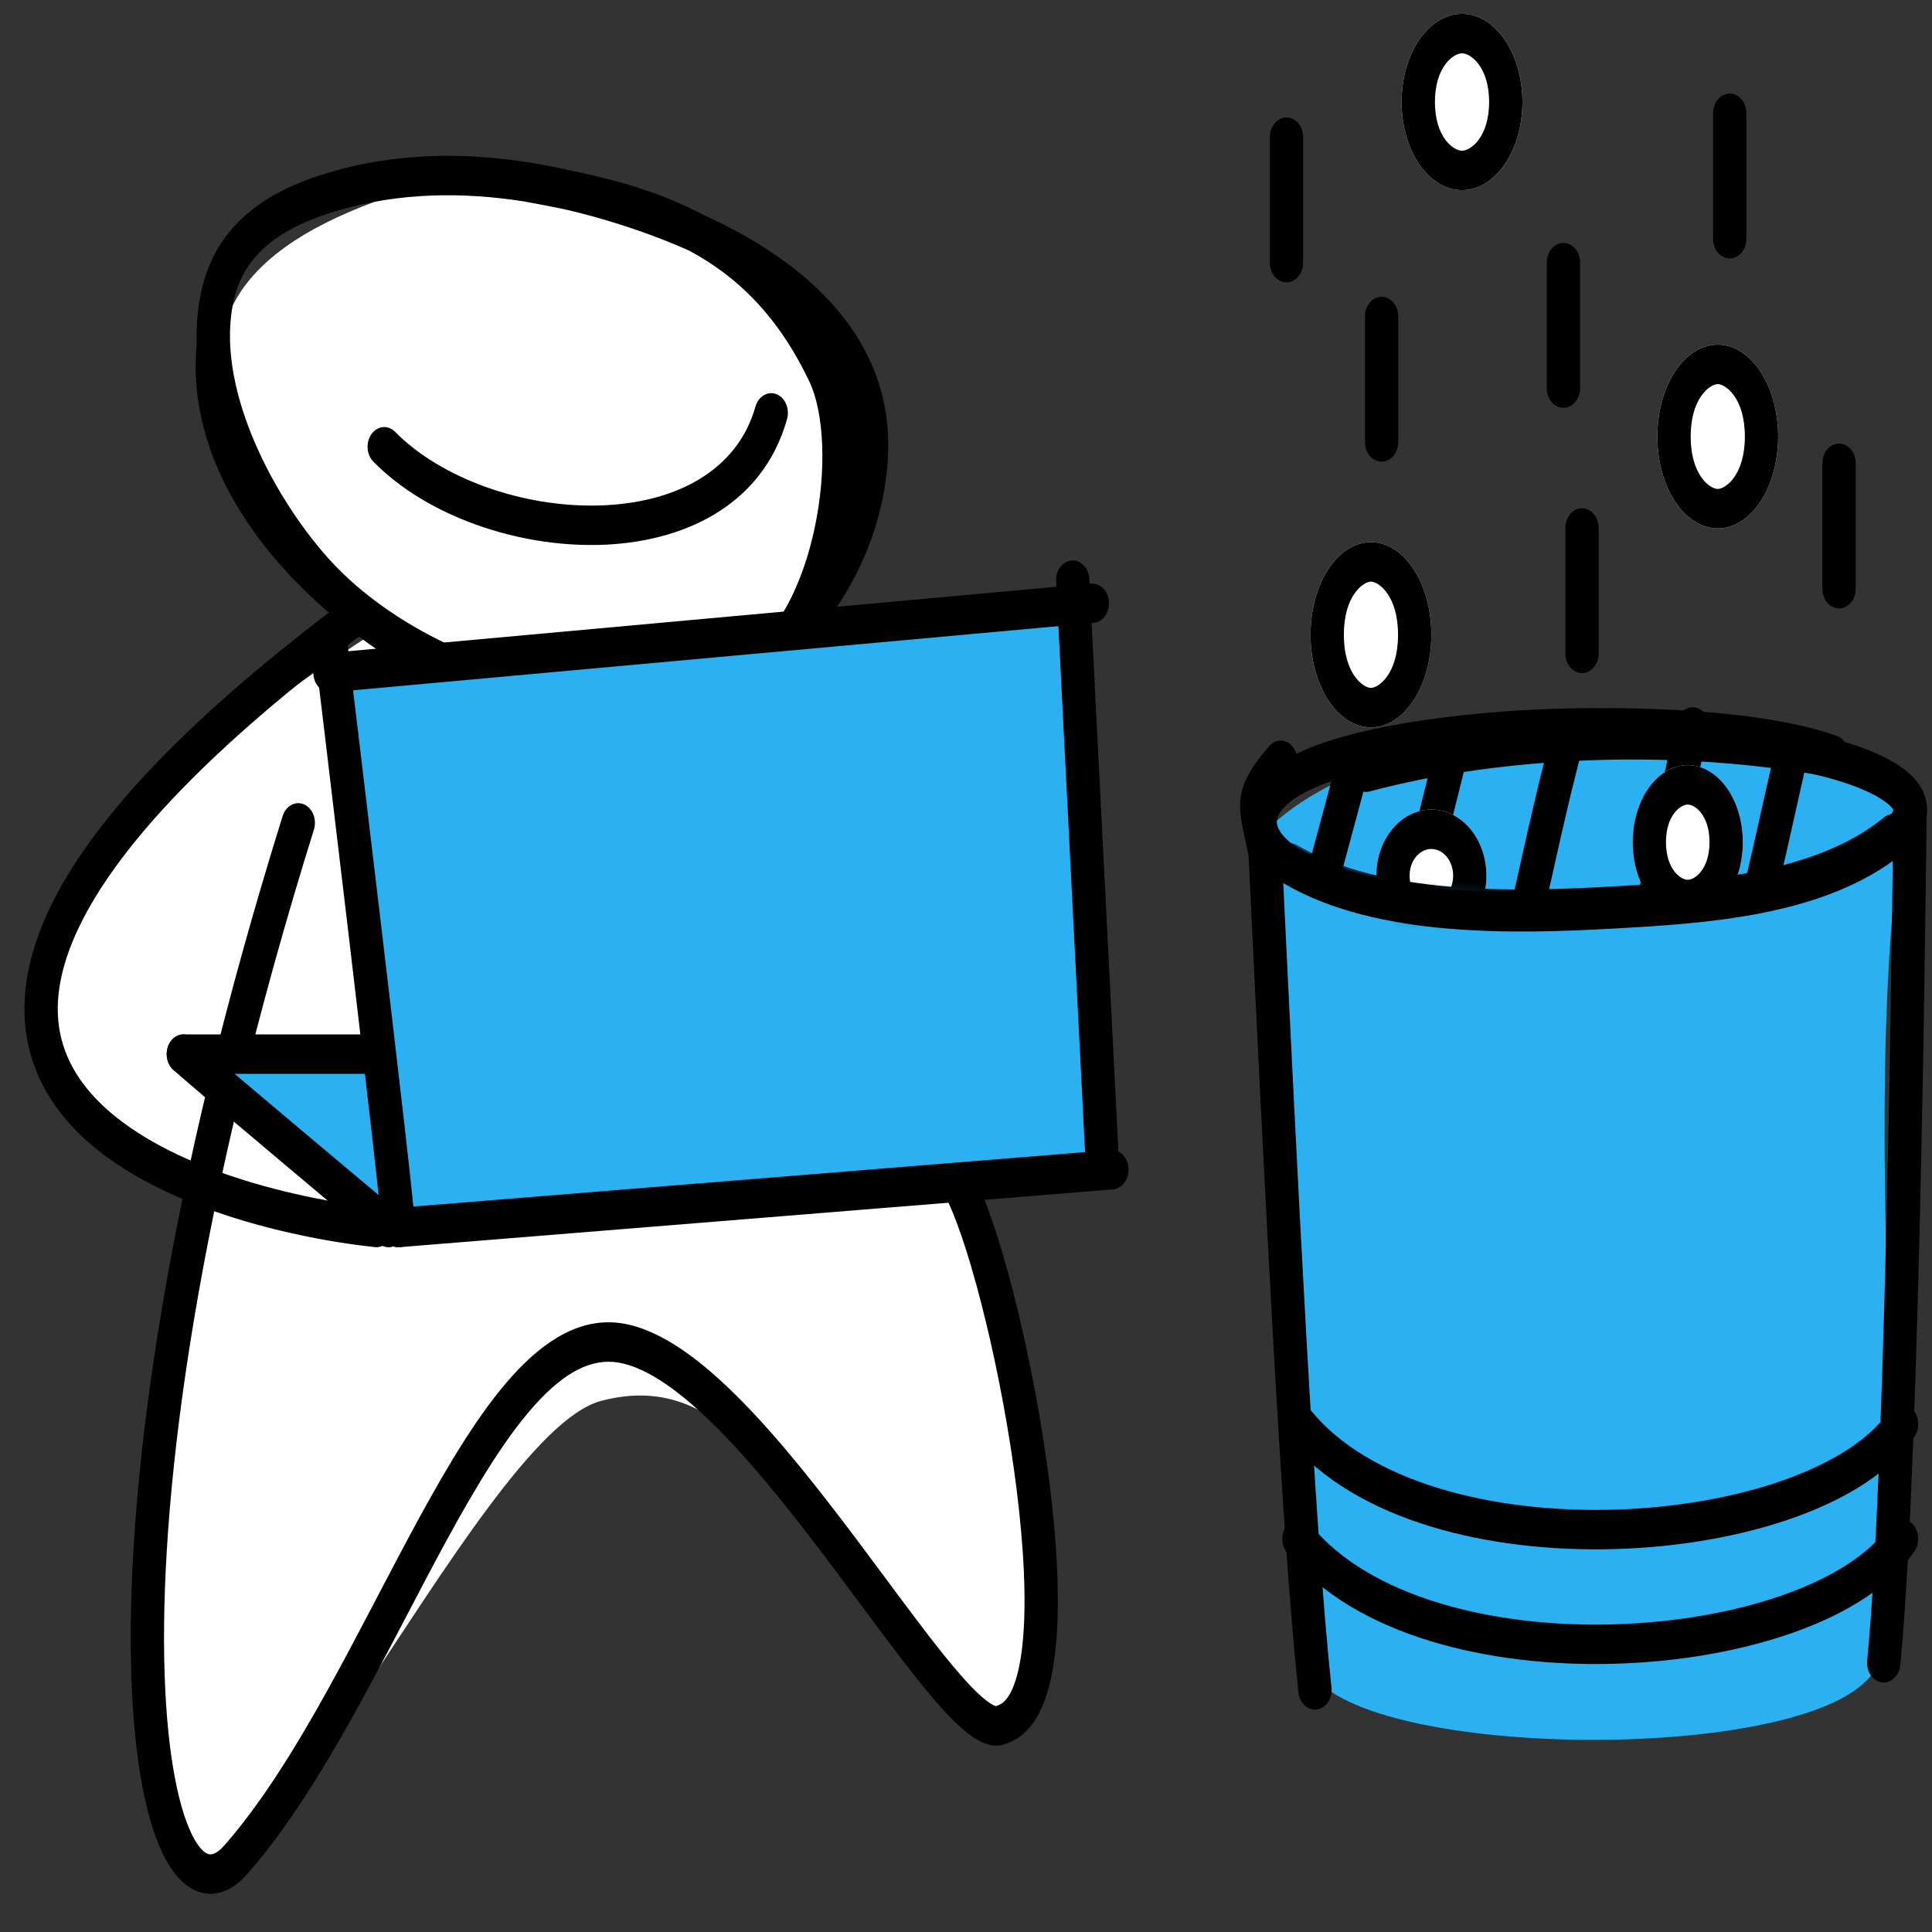 <svg width="80" height="80" viewBox="0 0 80 80" fill="none" xmlns="http://www.w3.org/2000/svg">
<rect x="0" y="0" width="80" height="80" fill="#333333" stroke="none"/>
<path d="M10.678 19.536C5.93 11.815 13.052 9.007 17.8 7.603C39.642 7.603 37.038 25.854 28.134 29.765C36.056 29.765 39.222 39.417 39.222 48.433C43.971 62.472 44.446 77.18 39.223 70.441C32.694 62.017 30.238 56.602 24.897 58.006C19.555 59.41 9.465 83.438 7.09 75.716C5.189 69.539 5.451 60.996 8.222 50.232C8.221 48.832 -9.842 42.371 15.825 25.978C15.317 25.975 13.857 24.706 10.678 19.536Z" fill="white"/>
<path fill-rule="evenodd" clip-rule="evenodd" d="M21.869 6.721C19.172 6.3 16.41 6.335 13.728 7.112C11.758 7.683 9.14 8.823 8.385 11.854C8.194 12.618 8.123 13.404 8.147 14.193C7.902 16.661 8.626 19.001 9.879 21.06C11.142 23.136 12.966 24.971 14.992 26.456C17.021 27.943 19.281 29.099 21.442 29.797C23.594 30.492 25.701 30.751 27.407 30.379C28.515 30.137 29.632 29.666 30.688 29.006C30.89 28.908 31.09 28.802 31.285 28.689C31.894 28.334 32.433 27.841 32.903 27.252C33.146 27.012 33.382 26.762 33.609 26.501C35.346 24.508 36.612 21.875 36.768 18.913C36.944 15.587 35.299 13.149 33.269 11.437C31.971 10.343 30.469 9.502 29.062 8.867C27.352 7.959 25.478 7.439 23.522 7.037C22.974 6.914 22.423 6.808 21.869 6.721ZM23.314 8.652C22.782 8.542 22.237 8.439 21.68 8.338C19.121 7.939 16.537 7.979 14.056 8.698C12.072 9.273 10.224 10.243 9.708 12.316C9.263 14.099 9.651 16.2 10.519 18.25C11.381 20.284 12.665 22.145 13.835 23.378C15.763 25.411 18.762 27.098 21.923 27.904C24.842 28.649 27.797 28.617 30.104 27.524C30.75 27.115 31.372 26.625 31.95 26.066C32.768 25.012 33.379 23.518 33.729 21.881C34.245 19.472 34.126 17.077 33.509 15.787C32.214 13.081 30.535 11.448 28.534 10.377C27.803 10.049 27.091 9.776 26.445 9.552C25.416 9.197 24.37 8.891 23.314 8.652Z" fill="black"/>
<path fill-rule="evenodd" clip-rule="evenodd" d="M12.59 33.308C12.233 33.151 11.836 33.368 11.704 33.79C6.828 49.41 5.285 61.242 5.421 68.714C5.488 72.423 5.97 75.164 6.739 76.752C7.122 77.543 7.644 78.184 8.331 78.368C9.053 78.561 9.718 78.193 10.253 77.583C11.857 75.753 13.306 73.413 14.656 70.988C15.332 69.772 15.989 68.526 16.629 67.303C16.7 67.168 16.77 67.033 16.84 66.9C17.409 65.813 17.965 64.751 18.517 63.739C19.765 61.452 20.96 59.487 22.168 58.154C23.375 56.821 24.491 56.232 25.609 56.421C26.817 56.625 28.257 57.666 29.828 59.265C31.378 60.842 32.958 62.858 34.448 64.842C34.843 65.368 35.234 65.894 35.615 66.408C36.657 67.811 37.635 69.128 38.476 70.133C39.049 70.818 39.595 71.403 40.085 71.781C40.329 71.971 40.592 72.134 40.862 72.219C41.118 72.3 41.422 72.323 41.721 72.179C42.38 71.948 42.839 71.379 43.143 70.691C43.45 69.996 43.626 69.127 43.719 68.187C43.903 66.302 43.769 63.908 43.465 61.469C43.16 59.018 42.678 56.472 42.144 54.263C41.613 52.07 41.017 50.154 40.473 48.994C40.288 48.6 39.868 48.458 39.535 48.677C39.202 48.896 39.082 49.393 39.267 49.787C39.734 50.781 40.295 52.552 40.818 54.713C41.337 56.858 41.805 59.334 42.1 61.706C42.397 64.091 42.513 66.322 42.348 67.999C42.266 68.84 42.118 69.487 41.921 69.933C41.729 70.368 41.519 70.554 41.31 70.62C41.286 70.628 41.262 70.637 41.239 70.648C41.233 70.646 41.227 70.644 41.218 70.642C41.145 70.618 41.02 70.555 40.839 70.414C40.476 70.134 40.014 69.651 39.456 68.984C38.646 68.016 37.71 66.756 36.68 65.368C36.292 64.846 35.891 64.306 35.479 63.757C33.984 61.768 32.352 59.68 30.728 58.027C29.125 56.396 27.428 55.079 25.804 54.805C24.088 54.515 22.57 55.477 21.227 56.959C19.884 58.441 18.612 60.557 17.359 62.853C16.799 63.879 16.235 64.955 15.668 66.039C15.598 66.174 15.527 66.308 15.457 66.442C14.816 67.665 14.169 68.895 13.504 70.09C12.171 72.486 10.788 74.705 9.296 76.408C8.957 76.794 8.744 76.805 8.636 76.776C8.493 76.737 8.233 76.555 7.935 75.94C7.342 74.715 6.866 72.31 6.8 68.679C6.669 61.472 8.161 49.849 12.998 34.356C13.13 33.933 12.947 33.464 12.59 33.308Z" fill="black"/>
<path fill-rule="evenodd" clip-rule="evenodd" d="M32.154 16.322C31.793 16.179 31.402 16.41 31.281 16.838C30.535 19.486 27.98 20.845 24.798 20.931C21.653 21.015 18.273 19.821 16.359 17.88C16.07 17.587 15.634 17.627 15.386 17.969C15.139 18.312 15.172 18.827 15.462 19.12C17.702 21.391 21.445 22.654 24.829 22.563C28.176 22.473 31.555 21.025 32.59 17.355C32.71 16.927 32.515 16.465 32.154 16.322Z" fill="black"/>
<path fill-rule="evenodd" clip-rule="evenodd" d="M15.362 25.023C15.566 25.405 15.469 25.909 15.147 26.149C8.593 31.038 5.047 34.951 3.451 38.029C2.659 39.555 2.369 40.834 2.393 41.9C2.417 42.956 2.751 43.884 3.331 44.715C4.522 46.422 6.712 47.674 9.128 48.542C11.517 49.4 14.002 49.84 15.649 50.014C16.028 50.055 16.308 50.451 16.274 50.9C16.24 51.349 15.905 51.681 15.525 51.641C13.813 51.459 11.23 51.003 8.728 50.104C6.253 49.215 3.728 47.849 2.268 45.755C1.523 44.687 1.048 43.419 1.014 41.944C0.981 40.479 1.385 38.891 2.275 37.174C4.043 33.767 7.812 29.691 14.411 24.768C14.733 24.528 15.159 24.642 15.362 25.023Z" fill="black"/>
<path d="M44.42 24.981L32.684 25.938L14.068 27.852L16.091 43.648H7.997L16.091 50.828L45.634 48.435L44.42 24.981Z" fill="#2BB1F2"/>
<path fill-rule="evenodd" clip-rule="evenodd" d="M7.045 43.153C7.277 42.795 7.71 42.727 8.012 43.001C8.526 43.466 10.636 45.249 12.637 46.931C13.633 47.769 14.596 48.577 15.31 49.175L16.49 50.162C16.801 50.422 16.875 50.932 16.655 51.3C16.435 51.668 16.005 51.756 15.694 51.496L16.048 50.902C15.694 51.496 15.694 51.496 15.694 51.496L14.513 50.508C13.799 49.909 12.835 49.1 11.838 48.262C9.852 46.593 7.713 44.786 7.174 44.297C6.871 44.023 6.814 43.511 7.045 43.153Z" fill="black"/>
<path fill-rule="evenodd" clip-rule="evenodd" d="M11.751 44.465C10.39 44.466 9.107 44.466 7.593 44.465C7.212 44.465 6.903 44.1 6.903 43.649C6.903 43.198 7.212 42.833 7.593 42.833C9.107 42.833 10.39 42.833 11.75 42.833C12.936 42.833 14.18 42.833 15.687 42.833C16.068 42.833 16.377 43.198 16.377 43.649C16.377 44.1 16.068 44.465 15.687 44.465C14.18 44.465 12.936 44.465 11.751 44.465Z" fill="black"/>
<path fill-rule="evenodd" clip-rule="evenodd" d="M13.566 25.61C13.943 25.546 14.293 25.856 14.347 26.302L13.664 26.418L12.981 26.534C12.927 26.087 13.189 25.674 13.566 25.61ZM13.664 26.418C12.981 26.534 12.981 26.534 12.981 26.534L13.103 27.543C13.18 28.186 13.291 29.106 13.424 30.212C13.689 32.426 14.043 35.387 14.397 38.378C14.751 41.369 15.105 44.389 15.371 46.72C15.503 47.886 15.614 48.878 15.691 49.607C15.729 49.972 15.759 50.268 15.779 50.486C15.79 50.596 15.797 50.682 15.802 50.746C15.805 50.794 15.806 50.819 15.807 50.828C15.807 50.832 15.807 50.833 15.807 50.828C15.807 51.279 16.116 51.646 16.497 51.646C16.878 51.646 17.186 51.28 17.186 50.83C17.186 50.715 17.17 50.516 17.151 50.309C17.129 50.078 17.098 49.773 17.059 49.404C16.982 48.668 16.871 47.67 16.738 46.502C16.472 44.167 16.117 41.144 15.763 38.152C15.409 35.159 15.055 32.197 14.789 29.983C14.656 28.876 14.546 27.956 14.468 27.313L14.347 26.302C14.347 26.302 14.347 26.302 13.664 26.418Z" fill="black"/>
<path fill-rule="evenodd" clip-rule="evenodd" d="M45.918 24.918C45.947 25.368 45.663 25.76 45.283 25.794L13.717 28.666C13.337 28.701 13.005 28.365 12.976 27.915C12.947 27.466 13.231 27.073 13.611 27.039L45.178 24.167C45.557 24.132 45.889 24.468 45.918 24.918Z" fill="black"/>
<path fill-rule="evenodd" clip-rule="evenodd" d="M44.379 23.209C44.76 23.182 45.086 23.525 45.109 23.975L46.323 47.908C46.346 48.358 46.056 48.745 45.676 48.772C45.296 48.799 44.969 48.456 44.946 48.006L43.732 24.073C43.709 23.623 43.999 23.236 44.379 23.209Z" fill="black"/>
<path fill-rule="evenodd" clip-rule="evenodd" d="M46.728 48.38C46.754 48.83 46.467 49.219 46.087 49.25L16.543 51.643C16.163 51.674 15.834 51.334 15.808 50.885C15.782 50.435 16.069 50.045 16.449 50.014L45.992 47.621C46.373 47.59 46.702 47.93 46.728 48.38Z" fill="black"/>
<path d="M77.85 68.485C77.439 72.781 59.105 73.105 54.916 69.905L53.332 43.84L52.04 34.409C61.79 39.985 78.214 37.174 78.928 32.946C78.931 32.928 78.934 32.91 78.936 32.893C78.934 32.91 78.931 32.928 78.928 32.946C77.026 45.403 78.935 57.137 77.85 68.485Z" fill="#2BB1F2"/>
<path d="M79.173 33.01C77.118 36.868 72.698 38.063 66.167 38.063C57.406 38.063 53.517 36.345 52.276 34.526C58.631 28.193 72.819 31.216 79.173 33.01Z" fill="#2BB1F2"/>
<path fill-rule="evenodd" clip-rule="evenodd" d="M64.046 29.362C67.625 29.232 72.918 29.356 76.066 30.474C76.198 30.52 76.309 30.609 76.392 30.724C77.004 30.908 77.702 31.164 78.289 31.492C78.578 31.653 78.863 31.844 79.104 32.07C79.34 32.291 79.579 32.587 79.707 32.975C79.847 33.4 79.827 33.855 79.644 34.282C79.476 34.676 79.185 35.008 78.834 35.298C77.179 36.663 75.064 37.389 72.957 37.806C70.861 38.221 68.703 38.343 66.908 38.445L66.861 38.447C64.858 38.561 62.399 38.66 59.97 38.452C57.551 38.245 55.099 37.729 53.137 36.567C52.398 36.129 51.732 35.444 51.542 34.528C51.332 33.51 51.772 32.584 52.584 31.904C53.192 31.394 54.042 31.006 54.965 30.702C55.901 30.394 56.969 30.153 58.054 29.965C60.224 29.589 62.512 29.418 64.046 29.362ZM55.887 32.106C55.697 32.16 55.513 32.217 55.335 32.275C54.462 32.563 53.794 32.89 53.381 33.236C52.843 33.687 52.854 34.003 52.882 34.14C52.932 34.379 53.172 34.762 53.755 35.107C55.478 36.127 57.718 36.622 60.07 36.824C62.411 37.024 64.801 36.929 66.795 36.817L66.811 36.816C68.624 36.713 70.714 36.595 72.729 36.196C74.756 35.795 76.636 35.121 78.045 33.959C78.295 33.752 78.385 33.609 78.412 33.548C78.395 33.514 78.35 33.446 78.248 33.35C78.118 33.228 77.934 33.099 77.701 32.968C76.746 32.436 75.349 32.097 74.873 32.019C69.157 31.083 62.303 31.281 56.719 32.771C56.348 32.87 55.979 32.594 55.895 32.154C55.892 32.138 55.889 32.122 55.887 32.106Z" fill="black"/>
<path fill-rule="evenodd" clip-rule="evenodd" d="M53.518 30.905C53.788 31.224 53.788 31.741 53.518 32.06C52.822 32.885 52.745 33.148 52.731 33.324C52.723 33.435 52.735 33.59 52.797 33.899C52.823 34.025 52.852 34.16 52.888 34.321C52.895 34.355 52.903 34.389 52.911 34.425C52.955 34.628 53.005 34.86 53.056 35.123C53.065 35.167 53.071 35.213 53.073 35.259L53.079 35.377C53.724 48.739 54.43 63.342 55.134 69.871C55.182 70.318 54.915 70.727 54.537 70.784C54.159 70.841 53.814 70.525 53.766 70.077C53.055 63.492 52.349 48.864 51.706 35.565L51.699 35.423C51.657 35.209 51.615 35.016 51.575 34.835C51.569 34.803 51.561 34.771 51.554 34.739C51.519 34.578 51.484 34.421 51.455 34.276C51.387 33.933 51.328 33.563 51.358 33.175C51.422 32.349 51.864 31.708 52.543 30.905C52.812 30.586 53.249 30.586 53.518 30.905Z" fill="black"/>
<path fill-rule="evenodd" clip-rule="evenodd" d="M79.095 32.705C79.476 32.71 79.782 33.079 79.778 33.53L79.088 33.522C79.778 33.53 79.778 33.53 79.778 33.53L79.775 33.833C79.773 34.032 79.77 34.323 79.766 34.697C79.758 35.446 79.745 36.524 79.727 37.845C79.692 40.487 79.636 44.1 79.553 47.982C79.388 55.728 79.115 64.602 78.686 68.948C78.641 69.396 78.299 69.716 77.921 69.664C77.542 69.612 77.272 69.206 77.316 68.758C77.737 64.501 78.008 55.709 78.174 47.941C78.257 44.065 78.313 40.458 78.348 37.819C78.366 36.5 78.378 35.423 78.386 34.676C78.391 34.303 78.394 34.012 78.395 33.814L78.398 33.514C78.398 33.514 78.398 33.513 79.085 33.522L78.398 33.514C78.402 33.063 78.714 32.701 79.095 32.705Z" fill="black"/>
<path fill-rule="evenodd" clip-rule="evenodd" d="M79.173 58.336C79.469 58.619 79.515 59.133 79.275 59.484C78.255 60.975 76.415 62.085 74.275 62.845C72.109 63.615 69.528 64.064 66.907 64.142C64.286 64.221 61.597 63.931 59.216 63.201C56.846 62.475 54.718 61.294 53.29 59.536C53.026 59.211 53.035 58.694 53.309 58.382C53.584 58.069 54.02 58.079 54.284 58.404C55.466 59.859 57.319 60.933 59.562 61.621C61.794 62.305 64.352 62.586 66.872 62.51C69.392 62.434 71.849 62.003 73.879 61.282C75.934 60.551 77.448 59.561 78.203 58.456C78.443 58.106 78.877 58.052 79.173 58.336Z" fill="black"/>
<path fill-rule="evenodd" clip-rule="evenodd" d="M79.173 63.084C79.469 63.368 79.515 63.882 79.275 64.232C78.255 65.723 76.415 66.834 74.275 67.594C72.109 68.363 69.528 68.812 66.907 68.891C64.286 68.97 61.597 68.679 59.216 67.95C56.846 67.224 54.718 66.043 53.29 64.284C53.026 63.96 53.035 63.443 53.309 63.13C53.584 62.818 54.02 62.828 54.284 63.153C55.466 64.608 57.319 65.682 59.562 66.369C61.794 67.053 64.352 67.335 66.872 67.259C69.392 67.183 71.849 66.751 73.879 66.03C75.934 65.3 77.448 64.309 78.203 63.205C78.443 62.855 78.877 62.801 79.173 63.084Z" fill="black"/>
<path fill-rule="evenodd" clip-rule="evenodd" d="M56.101 31.418C56.469 31.534 56.672 31.976 56.556 32.407L55.479 36.409C55.363 36.839 54.971 37.094 54.603 36.979C54.236 36.863 54.032 36.42 54.148 35.99L55.226 31.988C55.342 31.558 55.734 31.302 56.101 31.418Z" fill="black"/>
<path fill-rule="evenodd" clip-rule="evenodd" d="M74.249 30.894C74.621 30.989 74.843 31.42 74.744 31.855C74.408 33.337 74.268 33.968 74.165 34.431C74.037 35.008 73.967 35.323 73.648 36.697C73.547 37.132 73.164 37.404 72.792 37.306C72.42 37.208 72.201 36.776 72.302 36.342C72.62 34.971 72.687 34.668 72.813 34.103C72.914 33.645 73.054 33.016 73.396 31.509C73.495 31.074 73.876 30.798 74.249 30.894Z" fill="black"/>
<path fill-rule="evenodd" clip-rule="evenodd" d="M70.231 29.305C70.604 29.397 70.829 29.825 70.733 30.261L69.107 37.674C69.011 38.11 68.631 38.389 68.258 38.297C67.885 38.205 67.66 37.777 67.755 37.341L69.382 29.928C69.477 29.492 69.857 29.213 70.231 29.305Z" fill="black"/>
<path fill-rule="evenodd" clip-rule="evenodd" d="M65.204 29.474C65.572 29.588 65.777 30.029 65.662 30.46C65.062 32.719 64.723 34.235 64.368 35.825C64.224 36.468 64.077 37.124 63.91 37.846C63.809 38.281 63.426 38.554 63.054 38.455C62.682 38.357 62.463 37.925 62.564 37.49C62.726 36.793 62.869 36.15 63.012 35.513C63.37 33.91 63.72 32.344 64.33 30.047C64.445 29.617 64.836 29.36 65.204 29.474Z" fill="black"/>
<path fill-rule="evenodd" clip-rule="evenodd" d="M60.171 30.848C60.541 30.954 60.754 31.391 60.646 31.824L59.233 37.512C59.125 37.945 58.738 38.21 58.368 38.104C57.998 37.998 57.786 37.562 57.893 37.129L59.307 31.44C59.414 31.008 59.801 30.742 60.171 30.848Z" fill="black"/>
<path d="M73.63 18.076C73.63 20.176 72.51 21.879 71.129 21.879C69.748 21.879 68.628 20.176 68.628 18.076C68.628 15.975 69.748 14.273 71.129 14.273C72.51 14.273 73.63 15.975 73.63 18.076Z" fill="white"/>
<path fill-rule="evenodd" clip-rule="evenodd" d="M71.129 20.246C71.447 20.246 72.251 19.679 72.251 18.076C72.251 16.473 71.447 15.905 71.129 15.905C70.811 15.905 70.007 16.473 70.007 18.076C70.007 19.679 70.811 20.246 71.129 20.246ZM71.129 21.879C72.51 21.879 73.63 20.176 73.63 18.076C73.63 15.975 72.51 14.273 71.129 14.273C69.748 14.273 68.628 15.975 68.628 18.076C68.628 20.176 69.748 21.879 71.129 21.879Z" fill="black"/>
<path d="M63.04 4.224C63.04 6.24 61.92 7.873 60.539 7.873C59.157 7.873 58.038 6.24 58.038 4.224C58.038 2.209 59.157 0.575 60.539 0.575C61.92 0.575 63.04 2.209 63.04 4.224Z" fill="white"/>
<path fill-rule="evenodd" clip-rule="evenodd" d="M60.539 6.241C60.903 6.241 61.661 5.674 61.661 4.224C61.661 2.775 60.903 2.208 60.539 2.208C60.175 2.208 59.417 2.775 59.417 4.224C59.417 5.674 60.175 6.241 60.539 6.241ZM60.539 7.873C61.92 7.873 63.04 6.24 63.04 4.224C63.04 2.209 61.92 0.575 60.539 0.575C59.157 0.575 58.038 2.209 58.038 4.224C58.038 6.24 59.157 7.873 60.539 7.873Z" fill="black"/>
<path d="M59.269 26.285C59.269 28.402 58.15 30.118 56.768 30.118C55.387 30.118 54.267 28.402 54.267 26.285C54.267 24.168 55.387 22.451 56.768 22.451C58.15 22.451 59.269 24.168 59.269 26.285Z" fill="white"/>
<path fill-rule="evenodd" clip-rule="evenodd" d="M56.768 28.485C57.078 28.485 57.89 27.918 57.89 26.285C57.89 24.652 57.078 24.084 56.768 24.084C56.459 24.084 55.646 24.652 55.646 26.285C55.646 27.918 56.459 28.485 56.768 28.485ZM56.768 30.118C58.15 30.118 59.269 28.402 59.269 26.285C59.269 24.168 58.15 22.451 56.768 22.451C55.387 22.451 54.267 24.168 54.267 26.285C54.267 28.402 55.387 30.118 56.768 30.118Z" fill="black"/>
<path fill-rule="evenodd" clip-rule="evenodd" d="M71.624 3.875C72.005 3.875 72.314 4.241 72.314 4.692V9.886C72.314 10.337 72.005 10.702 71.624 10.702C71.244 10.702 70.935 10.337 70.935 9.886V4.692C70.935 4.241 71.244 3.875 71.624 3.875ZM53.271 4.864C53.652 4.864 53.96 5.23 53.96 5.68V10.875C53.96 11.326 53.652 11.691 53.271 11.691C52.89 11.691 52.581 11.326 52.581 10.875V5.68C52.581 5.23 52.89 4.864 53.271 4.864ZM64.739 10.059C65.119 10.059 65.428 10.424 65.428 10.875V16.069C65.428 16.52 65.119 16.886 64.739 16.886C64.358 16.886 64.049 16.52 64.049 16.069V10.875C64.049 10.424 64.358 10.059 64.739 10.059ZM57.209 12.29C57.59 12.29 57.899 12.655 57.899 13.106V18.301C57.899 18.751 57.59 19.117 57.209 19.117C56.828 19.117 56.52 18.751 56.52 18.301V13.106C56.52 12.655 56.828 12.29 57.209 12.29ZM76.152 18.367C76.533 18.367 76.841 18.732 76.841 19.183V24.378C76.841 24.829 76.533 25.194 76.152 25.194C75.771 25.194 75.462 24.829 75.462 24.378V19.183C75.462 18.732 75.771 18.367 76.152 18.367ZM65.509 21.046C65.89 21.046 66.198 21.411 66.198 21.862V27.056C66.198 27.507 65.89 27.873 65.509 27.873C65.128 27.873 64.819 27.507 64.819 27.056V21.862C64.819 21.411 65.128 21.046 65.509 21.046Z" fill="black"/>
<mask id="mask0_125_361" style="mask-type:alpha" maskUnits="userSpaceOnUse" x="52" y="30" width="28" height="9">
<path d="M79.714 33.01C77.659 36.868 73.239 38.063 66.708 38.063C57.947 38.063 54.058 36.345 52.817 34.526C59.172 28.193 73.36 31.216 79.714 33.01Z" fill="#5FB34E"/>
</mask>
<g mask="url(#mask0_125_361)">
<path d="M61.55 36.261C61.55 37.774 60.529 39 59.269 39C58.01 39 56.989 37.774 56.989 36.261C56.989 34.748 58.01 33.522 59.269 33.522C60.529 33.522 61.55 34.748 61.55 36.261Z" fill="white"/>
<path fill-rule="evenodd" clip-rule="evenodd" d="M59.269 37.367C59.748 37.367 60.171 36.895 60.171 36.261C60.171 35.627 59.748 35.154 59.269 35.154C58.79 35.154 58.368 35.627 58.368 36.261C58.368 36.895 58.79 37.367 59.269 37.367ZM59.269 39C60.529 39 61.55 37.774 61.55 36.261C61.55 34.748 60.529 33.522 59.269 33.522C58.01 33.522 56.989 34.748 56.989 36.261C56.989 37.774 58.01 39 59.269 39Z" fill="black"/>
<path d="M72.167 34.873C72.167 36.635 71.145 38.063 69.886 38.063C68.626 38.063 67.606 36.635 67.606 34.873C67.606 33.111 68.626 31.682 69.886 31.682C71.145 31.682 72.167 33.111 72.167 34.873Z" fill="white"/>
<path fill-rule="evenodd" clip-rule="evenodd" d="M69.886 36.431C70.177 36.431 70.787 36 70.787 34.873C70.787 33.746 70.177 33.315 69.886 33.315C69.595 33.315 68.985 33.746 68.985 34.873C68.985 36 69.595 36.431 69.886 36.431ZM69.886 38.063C71.145 38.063 72.167 36.635 72.167 34.873C72.167 33.111 71.145 31.682 69.886 31.682C68.626 31.682 67.606 33.111 67.606 34.873C67.606 36.635 68.626 38.063 69.886 38.063Z" fill="black"/>
<path fill-rule="evenodd" clip-rule="evenodd" d="M78.967 34.052C79.184 34.422 79.108 34.931 78.795 35.188C77.141 36.553 75.026 37.279 72.918 37.697C70.823 38.112 68.665 38.234 66.87 38.335L66.822 38.338C64.82 38.451 62.361 38.55 59.932 38.342C57.513 38.135 55.061 37.619 53.099 36.457C52.758 36.255 52.62 35.765 52.791 35.362C52.961 34.959 53.376 34.795 53.716 34.997C55.439 36.018 57.68 36.513 60.031 36.714C62.373 36.914 64.762 36.82 66.757 36.707L66.772 36.706C68.586 36.604 70.676 36.485 72.691 36.086C74.718 35.685 76.598 35.011 78.007 33.849C78.319 33.591 78.749 33.682 78.967 34.052Z" fill="black"/>
</g>
</svg>
